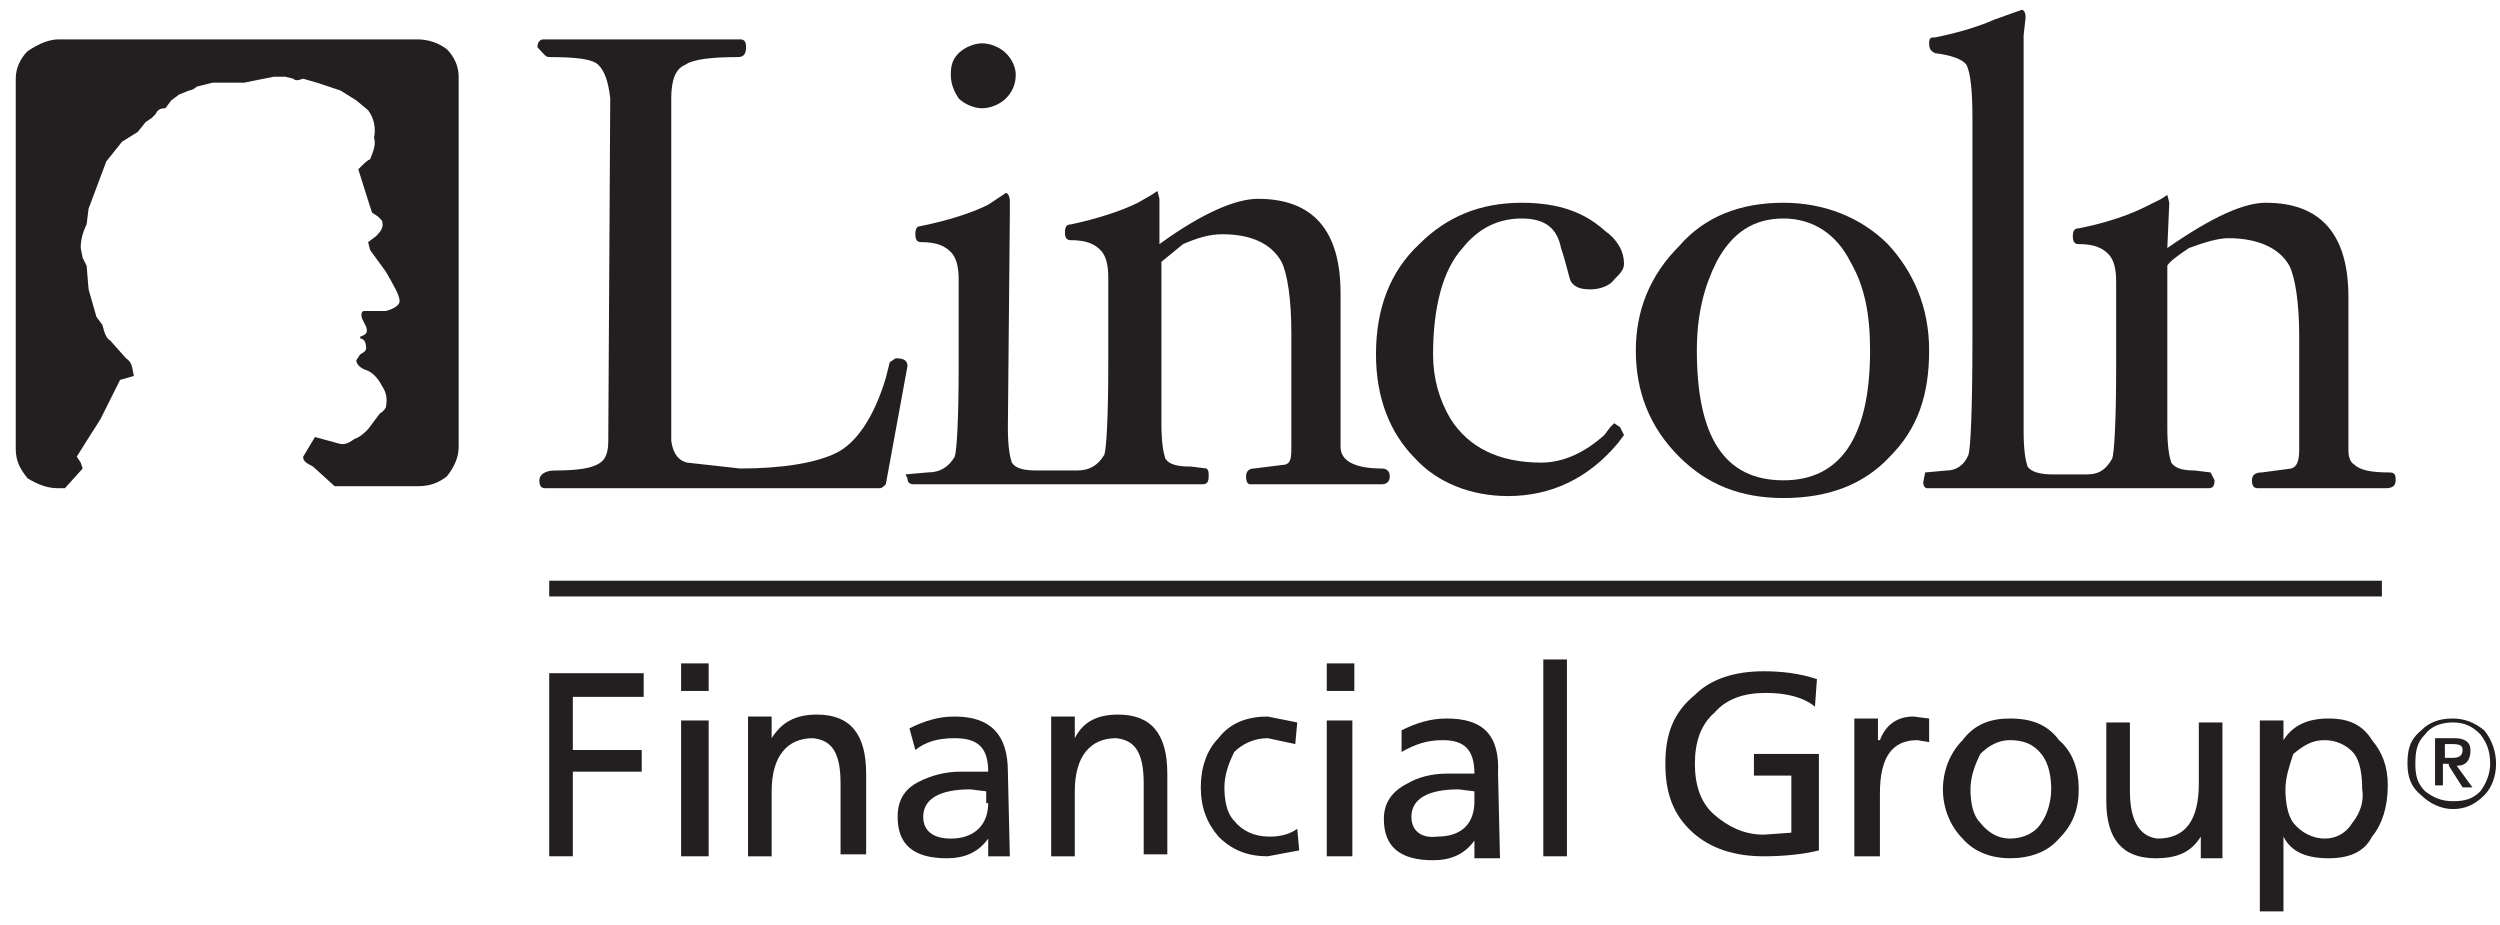 <?xml version="1.0" encoding="utf-8"?>
<!-- Generator: Adobe Illustrator 19.0.0, SVG Export Plug-In . SVG Version: 6.00 Build 0)  -->
<svg version="1.1" id="Layer_1" xmlns:sketch="http://www.bohemiancoding.com/sketch/ns"
	 xmlns="http://www.w3.org/2000/svg" xmlns:xlink="http://www.w3.org/1999/xlink" x="0px" y="0px" width="127px" height="47px"
	 viewBox="-242 373 127 47" style="enable-background:new -242 373 127 47;" xml:space="preserve">
<style type="text/css">
	.st0{fill:#231F20;}
</style>
<title>logo-lincoln-financial</title>
<desc>Created with Sketch.</desc>
<g id="Page-1" sketch:type="MSPage">
	<g id="Artboard-1" transform="translate(-802, -298)" sketch:type="MSArtboardGroup">
		<g id="logo-lincoln-financial" transform="translate(802, 298)" sketch:type="MSLayerGroup">
			<path id="Fill-27" sketch:type="MSShapeGroup" class="st0" d="M-214.1,407.2v9.3h1.2v-4.3h3.5v-1.1h-3.5v-2.7h3.6v-1.2H-214.1"/>
			<path id="Fill-28" sketch:type="MSShapeGroup" class="st0" d="M-207.4,408.1h1.4v-1.4h-1.4V408.1z M-207.4,416.5h1.4v-6.9h-1.4
				V416.5z"/>
			<path id="Fill-29" sketch:type="MSShapeGroup" class="st0" d="M-204,409.6v6.9h1.2v-3.3c0-1.8,0.8-2.7,2.1-2.7
				c1,0.1,1.4,0.8,1.4,2.3v3.6h1.3v-4.1c0-2-0.8-3-2.5-3c-1.1,0-1.8,0.4-2.3,1.2v-1.1H-204"/>
			<path id="Fill-30" sketch:type="MSShapeGroup" class="st0" d="M-195.5,411.1c0.5-0.4,1.1-0.6,2-0.6c1.2,0,1.7,0.5,1.7,1.7h-1.4
				c-0.8,0-1.5,0.2-2.1,0.5c-0.8,0.4-1.1,1-1.1,1.8c0,1.4,0.8,2.1,2.5,2.1c0.9,0,1.6-0.3,2.1-1v0.9h1.1l-0.1-4.3
				c0-1.9-0.9-2.8-2.7-2.8c-0.8,0-1.5,0.2-2.3,0.6L-195.5,411.1L-195.5,411.1z M-191.8,413.8c0,1.1-0.7,1.8-1.9,1.8
				c-0.9,0-1.4-0.4-1.4-1.1c0-0.9,0.8-1.4,2.4-1.4l0.8,0.1V413.8L-191.8,413.8z"/>
			<path id="Fill-31" sketch:type="MSShapeGroup" class="st0" d="M-188.6,409.6v6.9h1.2v-3.3c0-1.8,0.8-2.7,2.1-2.7
				c1,0.1,1.4,0.8,1.4,2.3v3.6h1.2v-4.1c0-2-0.8-3-2.5-3c-1.1,0-1.8,0.4-2.2,1.2v-1.1H-188.6"/>
			<path id="Fill-32" sketch:type="MSShapeGroup" class="st0" d="M-176.1,409.7l-1.5-0.3c-1,0-1.9,0.3-2.5,1.1
				c-0.6,0.6-0.9,1.5-0.9,2.5c0,1,0.3,1.8,0.9,2.5c0.7,0.7,1.5,1,2.5,1l1.6-0.3l-0.1-1.1c-0.4,0.3-0.9,0.4-1.4,0.4
				c-0.8,0-1.4-0.3-1.8-0.8c-0.4-0.4-0.5-1.1-0.5-1.7c0-0.6,0.2-1.2,0.5-1.8c0.4-0.4,1-0.7,1.7-0.7l1.4,0.3L-176.1,409.7"/>
			<path id="Fill-33" sketch:type="MSShapeGroup" class="st0" d="M-174.6,408.1h1.4v-1.4h-1.4V408.1z M-174.6,416.5h1.3v-6.9h-1.3
				V416.5z"/>
			<path id="Fill-34" sketch:type="MSShapeGroup" class="st0" d="M-168.5,409.5c-0.8,0-1.5,0.2-2.3,0.6v1.1c0.7-0.4,1.3-0.6,2.1-0.6
				c1.1,0,1.6,0.5,1.6,1.7h-1.4c-0.8,0-1.5,0.2-2,0.5c-0.8,0.4-1.2,1-1.2,1.8c0,1.4,0.8,2.1,2.5,2.1c0.9,0,1.6-0.3,2.1-1v0.9h1.3
				l-0.1-4.3C-165.8,410.3-166.7,409.5-168.5,409.5 M-170.3,414.5c0-0.9,0.8-1.4,2.4-1.4l0.8,0.1v0.5c0,1.1-0.6,1.8-1.9,1.8
				C-169.8,415.6-170.3,415.2-170.3,414.5"/>
			<path id="Fill-35" sketch:type="MSShapeGroup" class="st0" d="M-163.6,406.5h1.2v10h-1.2V406.5z"/>
			<path id="Fill-36" sketch:type="MSShapeGroup" class="st0" d="M-157.4,411.8c0,1.5,0.4,2.6,1.4,3.5c0.9,0.8,2.1,1.2,3.6,1.2
				c1,0,2-0.1,2.8-0.3v-4.9h-3.3v1.1h1.9v2.9l-1.4,0.1c-1,0-1.8-0.4-2.5-1c-0.7-0.6-1-1.5-1-2.6c0-1.1,0.3-2,1-2.6
				c0.6-0.7,1.5-1,2.6-1c1,0,1.9,0.2,2.5,0.7l0.1-1.4c-0.9-0.3-1.8-0.4-2.7-0.4c-1.5,0-2.7,0.4-3.5,1.2
				C-157,409.2-157.4,410.3-157.4,411.8"/>
			<path id="Fill-37" sketch:type="MSShapeGroup" class="st0" d="M-147.8,409.6v6.9h1.3v-3.2c0-1.8,0.6-2.7,1.9-2.7l0.6,0.1v-1.2
				l-0.8-0.1c-0.8,0-1.4,0.4-1.7,1.2h-0.1v-1.1H-147.8"/>
			<path id="Fill-38" sketch:type="MSShapeGroup" class="st0" d="M-138.3,411.3c0.4,0.5,0.5,1.2,0.5,1.8c0,0.6-0.2,1.3-0.5,1.7
				c-0.3,0.5-0.9,0.8-1.6,0.8c-0.6,0-1.1-0.3-1.5-0.8c-0.4-0.4-0.5-1.1-0.5-1.7c0-0.6,0.2-1.2,0.5-1.8c0.4-0.4,0.9-0.7,1.5-0.7
				C-139.2,410.6-138.7,410.8-138.3,411.3 M-139.9,409.5c-1,0-1.8,0.3-2.4,1.1c-0.6,0.6-1,1.5-1,2.5c0,1,0.4,1.9,1,2.5
				c0.6,0.7,1.5,1,2.4,1c1,0,1.9-0.3,2.5-1c0.7-0.7,1-1.5,1-2.5c0-1-0.3-1.9-1-2.5C-138,409.8-138.8,409.5-139.9,409.5"/>
			<path id="Fill-39" sketch:type="MSShapeGroup" class="st0" d="M-135,409.6v4.1c0,1.9,0.8,2.9,2.5,2.9c1.1,0,1.8-0.3,2.3-1.1v1.1
				h1.1v-6.9h-1.2v3.1c0,1.9-0.7,2.8-2.1,2.8c-0.9-0.1-1.4-0.9-1.4-2.4v-3.5H-135"/>
			<path id="Fill-40" sketch:type="MSShapeGroup" class="st0" d="M-122.4,411.3c0.3,0.4,0.4,1.1,0.4,1.8c0.1,0.6-0.1,1.2-0.5,1.7
				c-0.3,0.5-0.8,0.8-1.4,0.8c-0.6,0-1.2-0.3-1.6-0.8c-0.3-0.4-0.4-1.1-0.4-1.7c0-0.6,0.2-1.2,0.4-1.8c0.5-0.4,0.9-0.7,1.6-0.7
				C-123.4,410.6-122.8,410.8-122.4,411.3 M-127.2,409.6v9.7h1.2v-3.8c0.4,0.8,1.2,1.1,2.3,1.1c1,0,1.8-0.3,2.2-1.1
				c0.5-0.6,0.8-1.5,0.8-2.6c0-1-0.3-1.7-0.8-2.3c-0.5-0.8-1.2-1.1-2.2-1.1c-1,0-1.8,0.3-2.3,1.1v-1H-127.2"/>
			<path id="Fill-41" sketch:type="MSShapeGroup" class="st0" d="M-239,375h18.2c0.6,0,1.1,0.2,1.5,0.5c0.4,0.4,0.6,0.9,0.6,1.4
				v18.8c0,0.5-0.2,1-0.6,1.5c-0.4,0.3-0.8,0.5-1.5,0.5h-4.2l-1.1-1c-0.4-0.2-0.5-0.3-0.5-0.5l0.6-1l1.1,0.3
				c0.3,0.1,0.5,0.1,0.9-0.2c0.3-0.1,0.5-0.3,0.7-0.5l0.3-0.4l0.3-0.4c0.2-0.1,0.3-0.3,0.3-0.3c0.1-0.5,0-0.8-0.2-1.1
				c-0.2-0.4-0.5-0.7-0.8-0.8c-0.3-0.1-0.5-0.3-0.5-0.5l0.2-0.3c0.2-0.1,0.3-0.2,0.3-0.3c0-0.3-0.1-0.5-0.3-0.5v-0.1
				c0.3-0.1,0.4-0.2,0.3-0.5l-0.2-0.4c-0.1-0.3,0-0.4,0.1-0.4h1.1c0.4-0.1,0.7-0.3,0.7-0.5c0-0.3-0.3-0.8-0.7-1.5l-0.8-1.1l-0.1-0.4
				l0.4-0.3c0.3-0.3,0.4-0.5,0.3-0.8l-0.2-0.2l-0.3-0.2l-0.1-0.3l-0.6-1.9c0.3-0.3,0.5-0.5,0.6-0.5c0.2-0.5,0.3-0.8,0.2-1.1
				c0.1-0.5,0-1-0.3-1.4l-0.6-0.5l-0.8-0.5l-1.2-0.4l-0.7-0.2c-0.3,0.1-0.4,0.1-0.5,0l-0.4-0.1h-0.6l-1.5,0.3h-1.6l-0.8,0.2
				c-0.1,0.1-0.3,0.2-0.4,0.2l-0.5,0.2l-0.4,0.3l-0.3,0.4c-0.3,0-0.4,0.1-0.5,0.3l-0.2,0.2l-0.3,0.2l-0.4,0.5l-0.8,0.5l-0.8,1
				l-0.9,2.4l-0.1,0.8c-0.2,0.4-0.3,0.8-0.3,1.2l0.1,0.5l0.2,0.4l0.1,1.2l0.4,1.4l0.3,0.4c0.1,0.4,0.2,0.7,0.4,0.8l0.8,0.9
				c0.3,0.2,0.3,0.4,0.4,0.9l-0.7,0.2l-1,2l-0.7,1.1l-0.5,0.8l0.2,0.3l0.1,0.3l-0.9,1h-0.4c-0.5,0-1-0.2-1.5-0.5
				c-0.4-0.5-0.6-0.9-0.6-1.5V377c0-0.5,0.2-1,0.6-1.4C-240,375.2-239.5,375-239,375"/>
			<path id="Fill-42" sketch:type="MSShapeGroup" class="st0" d="M-214.1,375.9c1.4,0,2.2,0.1,2.5,0.4c0.3,0.3,0.5,0.8,0.6,1.7
				l-0.1,17.4c0,0.5-0.1,0.9-0.4,1.1c-0.4,0.3-1.2,0.4-2.3,0.4c-0.5,0-0.8,0.2-0.8,0.5c0,0.3,0.1,0.4,0.3,0.4h17
				c0.1,0,0.2-0.1,0.3-0.2l1.1-6c0-0.3-0.2-0.4-0.6-0.4l-0.3,0.2l-0.2,0.8c-0.6,2-1.5,3.3-2.5,3.8c-1,0.5-2.7,0.8-4.9,0.8l-2.7-0.3
				c-0.4-0.1-0.7-0.4-0.8-1.1V378c0-0.9,0.2-1.5,0.7-1.7c0.4-0.3,1.4-0.4,2.7-0.4c0.3,0,0.4-0.2,0.4-0.5c0-0.3-0.1-0.4-0.3-0.4h-10
				c-0.2,0-0.3,0.2-0.3,0.4C-214.4,375.7-214.3,375.9-214.1,375.9"/>
			<path id="Fill-43" sketch:type="MSShapeGroup" class="st0" d="M-192.1,378.5c0.4,0,0.9-0.2,1.2-0.5c0.3-0.3,0.5-0.7,0.5-1.2
				c0-0.4-0.2-0.8-0.5-1.1c-0.3-0.3-0.8-0.5-1.2-0.5c-0.4,0-0.9,0.2-1.2,0.5c-0.3,0.3-0.4,0.6-0.4,1.1c0,0.5,0.2,0.9,0.4,1.2
				C-193,378.3-192.5,378.5-192.1,378.5"/>
			<path id="Fill-44" sketch:type="MSShapeGroup" class="st0" d="M-160.5,384.7c-1-0.9-2.3-1.4-4.2-1.4c-2.1,0-3.8,0.7-5.2,2.1
				c-1.5,1.4-2.2,3.3-2.2,5.6c0,2.2,0.7,4,2,5.3c1.1,1.2,2.8,1.9,4.7,1.9c2.2,0,4.1-0.9,5.6-2.7l0.3-0.4l-0.2-0.4l-0.3-0.2l-0.2,0.2
				l-0.3,0.4c-1,0.9-2.1,1.4-3.2,1.4c-2.2,0-3.7-0.8-4.6-2.2c-0.6-1-0.9-2.1-0.9-3.3c0-2.4,0.5-4.3,1.5-5.4c0.8-1,1.8-1.5,3-1.5
				s1.8,0.5,2,1.5c0.3,0.9,0.4,1.5,0.5,1.7c0.2,0.3,0.5,0.4,1,0.4c0.5,0,1-0.2,1.2-0.5c0.3-0.3,0.5-0.5,0.5-0.8
				C-159.5,385.8-159.8,385.2-160.5,384.7"/>
			<path id="Fill-45" sketch:type="MSShapeGroup" class="st0" d="M-148,386.3c0.7,1.2,1,2.6,1,4.5c0,4.4-1.5,6.6-4.4,6.6
				c-3,0-4.4-2.2-4.4-6.6c0-1.9,0.4-3.3,1-4.5c0.8-1.5,1.9-2.2,3.4-2.2S-148.7,384.9-148,386.3 M-151.4,383.3c-2.2,0-4,0.7-5.3,2.2
				c-1.5,1.5-2.2,3.3-2.2,5.3c0,2.1,0.7,3.9,2.2,5.4c1.4,1.4,3.1,2.1,5.3,2.1c2.3,0,4.1-0.7,5.4-2.1c1.4-1.4,2-3.1,2-5.4
				c0-2.2-0.8-4-2.1-5.4C-147.5,384-149.4,383.3-151.4,383.3"/>
			<path id="Fill-46" sketch:type="MSShapeGroup" class="st0" d="M-196,397.1l1.1-0.1c0.7,0,1.1-0.3,1.4-0.8
				c0.1-0.3,0.2-1.8,0.2-4.6v-4.4c0-0.6-0.1-1.1-0.4-1.4c-0.3-0.3-0.7-0.5-1.5-0.5c-0.2,0-0.3-0.1-0.3-0.4c0-0.3,0.1-0.4,0.2-0.4
				c1.5-0.3,2.7-0.7,3.5-1.1l0.6-0.4l0.3-0.2c0.1,0,0.2,0.2,0.2,0.4v0.7l-0.1,10.8c0,1,0.1,1.5,0.2,1.8c0.2,0.3,0.6,0.4,1.3,0.4h2
				c0.7,0,1.1-0.3,1.4-0.8c0.1-0.3,0.2-1.8,0.2-4.6v-4.4c0-0.6-0.1-1.1-0.4-1.4c-0.3-0.3-0.7-0.5-1.5-0.5c-0.2,0-0.3-0.1-0.3-0.4
				c0-0.3,0.1-0.4,0.3-0.4c1.4-0.3,2.6-0.7,3.4-1.1l0.7-0.4l0.3-0.2l0.1,0.4v2.3c2.2-1.6,3.9-2.3,5-2.3c2.8,0,4.2,1.6,4.2,4.8v7.8
				c0,0.7,0.7,1.1,2.1,1.1c0.3,0,0.4,0.2,0.4,0.4c0,0.3-0.2,0.4-0.4,0.4h-6.7c-0.1,0-0.2-0.1-0.2-0.4c0-0.3,0.2-0.4,0.4-0.4l1.6-0.2
				c0.3-0.1,0.3-0.4,0.3-1v-5.7c0-1.7-0.2-3-0.5-3.6c-0.5-0.9-1.5-1.4-3-1.4c-0.7,0-1.3,0.2-2,0.5l-1.1,0.9v8.2c0,1,0.1,1.5,0.2,1.8
				c0.2,0.3,0.6,0.4,1.3,0.4l0.8,0.1c0.1,0.1,0.1,0.2,0.1,0.4c0,0.3-0.1,0.4-0.3,0.4h-14.7c-0.2,0-0.3-0.1-0.3-0.3L-196,397.1"/>
			<path id="Fill-47" sketch:type="MSShapeGroup" class="st0" d="M-139.2,374.8v20.1c0,1,0.1,1.5,0.2,1.8c0.2,0.3,0.7,0.4,1.3,0.4
				h1.7c0.7,0,1-0.3,1.3-0.8c0.1-0.3,0.2-1.8,0.2-4.6v-4.4c0-0.6-0.1-1.1-0.4-1.4c-0.3-0.3-0.7-0.5-1.5-0.5c-0.2,0-0.3-0.1-0.3-0.4
				c0-0.3,0.1-0.4,0.3-0.4c1.5-0.3,2.6-0.7,3.4-1.1l0.8-0.4l0.3-0.2l0.1,0.4l-0.1,2.3c2.3-1.6,3.9-2.3,5-2.3c2.8,0,4.2,1.6,4.2,4.8
				v7.8c0,0.3,0.1,0.6,0.3,0.7c0.3,0.3,0.9,0.4,1.8,0.4c0.3,0,0.3,0.2,0.3,0.4c0,0.3-0.2,0.4-0.5,0.4h-6.5c-0.2,0-0.3-0.1-0.3-0.4
				c0-0.3,0.2-0.4,0.5-0.4l1.5-0.2c0.3-0.1,0.4-0.4,0.4-1v-5.7c0-1.7-0.2-3-0.5-3.6c-0.5-0.9-1.6-1.4-3.1-1.4c-0.5,0-1.2,0.2-2,0.5
				c-0.6,0.4-1,0.7-1.1,0.9v8.2c0,1,0.1,1.5,0.2,1.8c0.2,0.3,0.6,0.4,1.2,0.4l0.8,0.1l0.2,0.4c0,0.3-0.1,0.4-0.3,0.4h-14.3
				c-0.1,0-0.2-0.1-0.2-0.3l0.1-0.5l1.1-0.1c0.5,0,0.9-0.3,1.1-0.8c0.1-0.3,0.2-2.2,0.2-5.9v-11.2c0-1.4-0.1-2.3-0.3-2.7
				c-0.2-0.3-0.8-0.5-1.6-0.6c-0.2-0.1-0.3-0.2-0.3-0.5c0-0.3,0.1-0.3,0.3-0.3c1-0.2,2.1-0.5,3-0.9l1.4-0.5c0.1,0,0.2,0.1,0.2,0.4
				L-139.2,374.8"/>
			<path id="Fill-48" sketch:type="MSShapeGroup" class="st0" d="M-214.1,402.5h93.1v0.8h-93.1V402.5z"/>
			<path id="Fill-49" sketch:type="MSShapeGroup" class="st0" d="M-119.7,411.8c0,0.7,0.2,1.2,0.7,1.6c0.4,0.4,1,0.7,1.6,0.7
				c0.6,0,1.1-0.2,1.6-0.7c0.4-0.4,0.6-1,0.6-1.6c0-0.6-0.2-1.2-0.6-1.7c-0.5-0.4-1-0.6-1.6-0.6c-0.7,0-1.2,0.2-1.6,0.6
				C-119.6,410.6-119.7,411.1-119.7,411.8L-119.7,411.8z M-118.8,410.3c0.3-0.4,0.8-0.6,1.4-0.6s1,0.2,1.4,0.6
				c0.3,0.4,0.5,0.8,0.5,1.5c0,0.5-0.2,1-0.5,1.4c-0.4,0.4-0.8,0.5-1.4,0.5s-1-0.2-1.4-0.5c-0.4-0.4-0.5-0.8-0.5-1.4
				C-119.3,411.1-119.2,410.7-118.8,410.3L-118.8,410.3z M-117.4,410.8c0.4,0,0.5,0.1,0.5,0.3c0,0.3-0.2,0.4-0.5,0.4h-0.4v-0.7
				H-117.4L-117.4,410.8z M-117.6,411.9l0.7,1.1h0.5l-0.8-1.1c0.5,0,0.7-0.3,0.7-0.8c0-0.4-0.3-0.6-0.8-0.6h-1v2.4h0.4v-1.1H-117.6
				L-117.6,411.9z"/>
		</g>
	</g>
</g>
</svg>
